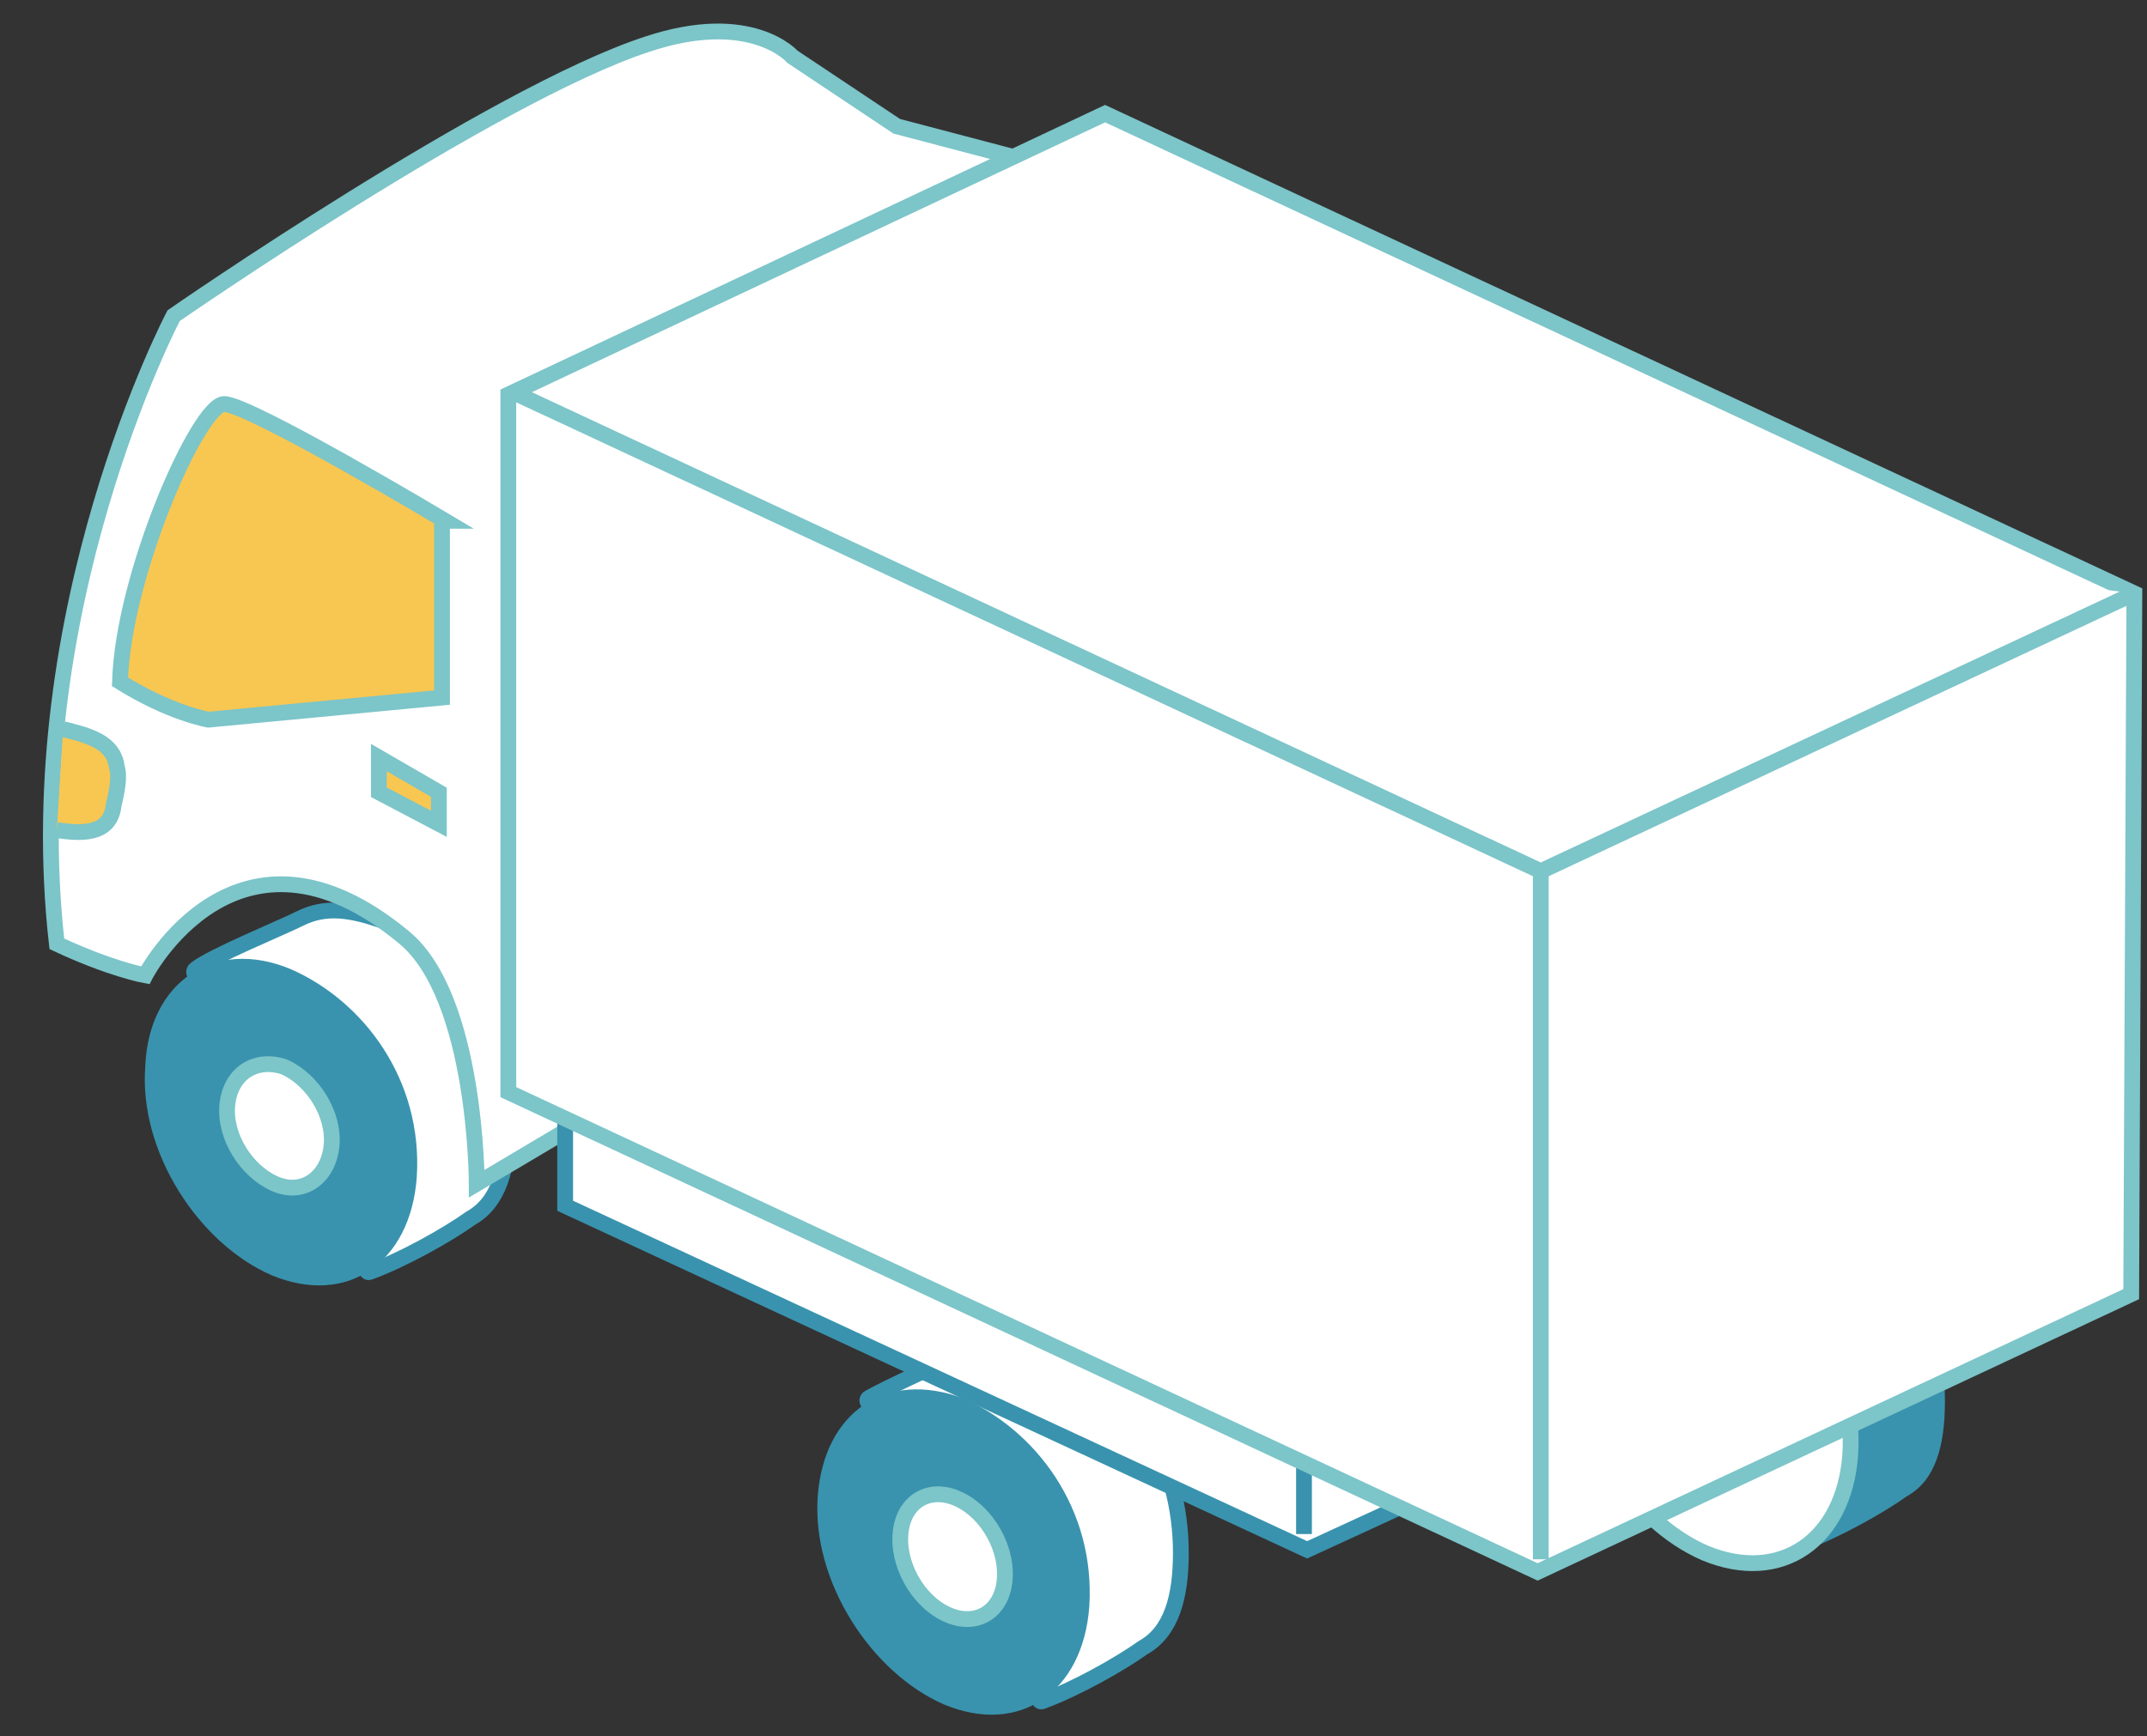<?xml version="1.0" encoding="utf-8"?>
<!-- Generator: Adobe Illustrator 23.0.0, SVG Export Plug-In . SVG Version: 6.00 Build 0)  -->
<svg version="1.1" xmlns="http://www.w3.org/2000/svg" xmlns:xlink="http://www.w3.org/1999/xlink" x="0px" y="0px"
	 viewBox="0 0 68 55" style="enable-background:new 0 0 68 55;" xml:space="preserve">
<rect x="0" y="0" width="68" height="55" fill="#333333" stroke="none"/>
<style type="text/css">
	.st0{display:none;}
	.st1{display:inline;}
	.st2{fill:#FFFFFF;stroke:#3993AE;stroke-width:0.5;stroke-miterlimit:10;}
	.st3{fill:#3993AE;}
	.st4{fill:#FFFFFF;stroke:#7CC5C9;stroke-width:0.5;stroke-miterlimit:10;}
	.st5{fill:#F8C751;stroke:#7CC5C9;stroke-width:0.5;stroke-miterlimit:10;}
	.st6{fill:none;stroke:#7CC5C9;stroke-width:0.5;stroke-miterlimit:10;}
	.st7{fill:none;stroke:#43BBBC;stroke-width:0.5;stroke-miterlimit:10;}
	.st8{fill:none;stroke:#3993AE;stroke-width:0.5;stroke-miterlimit:10;}
</style>
<g id="圖層_1" class="st0">
	<g class="st1">
		<polygon class="st2" points="34.9,46.9 8.7,34.7 8.7,15.5 26.6,7.2 52.7,19.4 52.7,38.6 		"/>
		<g>
			<path class="st2" d="M23.5,41.5c0,1.9-1.4,3-2.7,3.8c-0.3,0.2-1,0.6-1,0.6c-2-0.8-4.8-5.7-4.8-8.1c0,0,0.8-0.6,1.3-0.9
				c1-0.7,2.2-1.4,3.6-0.9C21.9,36.6,23.5,39.1,23.5,41.5z"/>
			
				<ellipse transform="matrix(0.892 -0.452 0.452 0.892 -16.912 12.446)" class="st3" cx="17.6" cy="41.6" rx="3.2" ry="4.7"/>
			<path class="st4" d="M19,42.2c0,0.9-0.6,1.4-1.4,1.1c-0.8-0.3-1.4-1.3-1.4-2.2c0-0.9,0.6-1.4,1.4-1.1C18.4,40.3,19,41.3,19,42.2z
				"/>
		</g>
		<g>
			<path class="st2" d="M46.4,49.3c0,1.9-1.4,3-2.7,3.8c-0.3,0.2-1,0.6-1,0.6c-2-0.8-4.8-5.7-4.8-8.1c0,0,0.8-0.6,1.3-0.9
				c1-0.7,2.2-1.4,3.6-0.9C44.8,44.5,46.4,47,46.4,49.3z"/>
			
				<ellipse transform="matrix(0.892 -0.452 0.452 0.892 -17.99 23.609)" class="st3" cx="40.4" cy="49.5" rx="3.2" ry="4.7"/>
			<path class="st4" d="M41.8,50c0,0.9-0.6,1.4-1.4,1.1c-0.8-0.3-1.4-1.3-1.4-2.2c0-0.9,0.6-1.4,1.4-1.1
				C41.2,48.1,41.8,49.1,41.8,50z"/>
		</g>
		<polygon class="st4" points="36,44.8 4.5,30.1 4.5,10.1 23.1,1.4 54.6,16.1 54.6,36.1 		"/>
		<path class="st4" d="M45.9,52.2c0,0,1.1-3.7-2.2-6.7c-1.7-1.6-4.2-2.1-4.9-1.9c-0.2,0-0.4-0.1-0.4-0.3c-0.1-2.1-0.4-12.1,0.7-13.5
			c1.3-1.6,12.1-6.7,12.1-6.7s1.3-1.1,3.4,0.3c2,1.4,5.8,4,6.7,5.7c0.9,1.7,3.1,6.6,3.3,9.5c0.2,2.9,0,6.8,0,6.8s0.2,2.1-1.2,2.9
			c-1.4,0.8-9.2,4.9-10.7,5.3C51.6,53.9,50.2,54,45.9,52.2z"/>
		<path class="st5" d="M64.2,43.2c-1.9,1.2-2.4,2.2-2.3,3.4c0,0.9,1.2,0,2.2-0.8C64.2,45.8,64.2,44.6,64.2,43.2z"/>
		<path class="st5" d="M40.3,33.8V40c0,0,3.2,1.4,4.5,2.3c1,0.8,2.2,2.2,2.9,3.1c0.1,0.2,0.5,0.1,0.4-0.2c-0.2-1.7-0.6-5.7-1.7-7.5
			C45,35.4,40.3,33.8,40.3,33.8z"/>
		<path class="st5" d="M50.2,49.3c0,0-0.4,2.8,1,2.6c2.2-0.2,4.4-0.8,4.1-2.1C55.1,48.6,52.9,48.9,50.2,49.3z"/>
		<polygon class="st4" points="56.5,48.6 56.5,50.1 60.7,47.8 60.7,46.3 		"/>
		<path class="st5" d="M63.5,37.3c-0.7-2.8-2-5.9-2.7-7.3c0,0-0.4-0.2-0.4-0.2l-12.1,6.4c-0.9,0.5,0.1,3.3,0.6,5.2
			c0.5,1.9,1.5,4,3,2.7c0.8-0.7,7.8-5.3,11.6-5.7C63.9,38.5,63.5,37.6,63.5,37.3z"/>
		<polyline class="st4" points="54.6,16.1 36,24.7 4.5,10.1 		"/>
		<line class="st6" x1="36" y1="24.7" x2="36" y2="44.4"/>
		<line class="st7" x1="34.9" y1="44.4" x2="34.9" y2="46.6"/>
	</g>
</g>
<g id="圖層_2" class="st0">
	<g class="st1">
		<polygon class="st2" points="34.3,46.9 60.5,34.7 60.5,15.5 42.7,7.2 16.5,19.4 16.5,38.6 		"/>
		<g>
			<path class="st2" d="M45.7,41.5c0,1.9,1.4,3,2.7,3.8c0.3,0.2,1,0.6,1,0.6c2-0.8,4.8-5.7,4.8-8.1c0,0-0.8-0.6-1.3-0.9
				c-1-0.7-2.2-1.4-3.6-0.9C47.3,36.6,45.7,39.1,45.7,41.5z"/>
			<ellipse transform="matrix(0.452 -0.892 0.892 0.452 -8.84 68.89)" class="st3" cx="51.6" cy="41.6" rx="4.7" ry="3.2"/>
			<path class="st4" d="M50.3,42.2c0,0.9,0.6,1.4,1.4,1.1C52.4,43,53,42,53,41.1c0-0.9-0.6-1.4-1.4-1.1
				C50.9,40.3,50.3,41.3,50.3,42.2z"/>
		</g>
		<g>
			<path class="st2" d="M22.9,49.3c0,1.9,1.4,3,2.7,3.8c0.3,0.2,1,0.6,1,0.6c2-0.8,4.8-5.7,4.8-8.1c0,0-0.8-0.6-1.3-0.9
				c-1-0.7-2.2-1.4-3.6-0.9C24.5,44.5,22.9,47,22.9,49.3z"/>
			<ellipse transform="matrix(0.452 -0.892 0.892 0.452 -28.353 52.815)" class="st3" cx="28.8" cy="49.5" rx="4.7" ry="3.2"/>
			<path class="st4" d="M27.4,50c0,0.9,0.6,1.4,1.4,1.1c0.8-0.3,1.4-1.3,1.4-2.2c0-0.9-0.6-1.4-1.4-1.1C28,48.1,27.4,49.1,27.4,50z"
				/>
		</g>
		<polygon class="st4" points="33.2,44.8 64.8,30.1 64.8,10.1 46.2,1.4 14.6,16.1 14.6,36.1 		"/>
		<path class="st4" d="M23.4,52.2c0,0-1.1-3.7,2.2-6.7c1.7-1.6,4.2-2.1,4.9-1.9c0.2,0,0.4-0.1,0.4-0.3c0.1-2.1,0.4-12.1-0.7-13.5
			C28.8,28.2,18,23.1,18,23.1s-1.3-1.1-3.4,0.3c-2,1.4-5.8,4-6.7,5.7c-0.9,1.7-3.1,6.6-3.3,9.5c-0.2,2.9,0,6.8,0,6.8
			s-0.2,2.1,1.2,2.9c1.4,0.8,9.2,4.9,10.7,5.3C17.6,53.9,19,54,23.4,52.2z"/>
		<path class="st5" d="M5,43.2c1.9,1.2,2.4,2.2,2.3,3.4c0,0.9-1.2,0-2.2-0.8C5.1,45.8,5,44.6,5,43.2z"/>
		<path class="st5" d="M29,33.8V40c0,0-3.2,1.4-4.5,2.3c-1,0.8-2.2,2.2-2.9,3.1c-0.1,0.2-0.5,0.1-0.4-0.2c0.2-1.7,0.6-5.7,1.7-7.5
			C24.2,35.4,29,33.8,29,33.8z"/>
		<path class="st5" d="M19,49.3c0,0,0.4,2.8-1,2.6c-2.2-0.2-4.4-0.8-4.1-2.1C14.1,48.6,16.3,48.9,19,49.3z"/>
		<polygon class="st4" points="12.8,48.6 12.8,50.1 8.6,47.8 8.6,46.3 		"/>
		<path class="st5" d="M5.7,37.3c0.7-2.8,2-5.9,2.7-7.3c0,0,0.4-0.2,0.4-0.2L21,36.3c0.9,0.5-0.1,3.3-0.6,5.2c-0.5,1.9-1.5,4-3,2.7
			c-0.8-0.7-7.8-5.3-11.6-5.7C5.4,38.5,5.7,37.6,5.7,37.3z"/>
		<polyline class="st4" points="14.6,16.1 33.2,24.7 64.8,10.1 		"/>
		<line class="st6" x1="33.2" y1="24.7" x2="33.2" y2="44.4"/>
		<line class="st7" x1="34.3" y1="44.4" x2="34.3" y2="46.6"/>
	</g>
</g>
<g id="圖層_3" class="st0">
	<g class="st1">
		<g>
			<path class="st2" d="M40.1,45.8c0.2,2.7-1.9,5.1-4,6.6c-0.1,0.1,0.4,1.6,0.1,1.5c-1.1-0.4-2.5-1.2-3.2-1.7
				c-0.9-0.5-1.2-1.6-1.2-3c0-2.9,1.5-5.5,3.9-6.4c1.1-0.4,1.9-0.5,2.7-0.1c0.6,0.3,2.8,1.2,3.3,1.6C42.1,44.6,40.1,45.3,40.1,45.8z
				"/>
			<path class="st3" d="M43.3,47.4c0.2,2.7-1.7,5.6-4,6.6c-2.4,1-4.4-0.4-4.6-3.1c-0.2-3.1,1.7-5.6,4-6.6
				C41.1,43.4,43.2,44.7,43.3,47.4z"/>
			<ellipse transform="matrix(0.482 -0.876 0.876 0.482 -22.99 59.724)" class="st4" cx="39" cy="49.3" rx="2.1" ry="1.5"/>
		</g>
		<g>
			<path class="st3" d="M16,41c0.2,2.7-1.9,5.1-4,6.6c-0.1,0.1,0.4,1.6,0.1,1.5c-1.1-0.4-2.5-1.2-3.2-1.7c-0.9-0.5-1.2-1.6-1.2-3
				c0-2.9,1.5-5.5,3.9-6.4c1.1-0.4,1.9-0.5,2.7-0.1c0.6,0.3,2.8,1.2,3.3,1.6C17.9,39.7,16,40.4,16,41z"/>
			<path class="st4" d="M19.2,42.6c0.2,2.7-1.7,5.6-4,6.6c-2.4,1-4.4-0.4-4.6-3.1c-0.2-3.1,1.7-5.6,4-6.6C17,38.5,19,39.9,19.2,42.6
				z"/>
			
				<ellipse transform="matrix(0.482 -0.876 0.876 0.482 -31.204 36.075)" class="st4" cx="14.9" cy="44.4" rx="2.1" ry="1.5"/>
		</g>
		<g>
			<path class="st2" d="M61.4,32.2c0.2,2.7-1.9,5.1-4,6.6c-0.1,0.1,0.4,1.6,0.1,1.5c-1.1-0.4-2.5-1.2-3.2-1.7
				c-0.9-0.5-1.2-1.6-1.2-3c0-2.9,1.5-5.5,3.9-6.4c1.1-0.4,1.9-0.5,2.7-0.1c0.6,0.3,2.8,1.2,3.3,1.6C63.4,31,61.4,31.6,61.4,32.2z"
				/>
			<path class="st3" d="M64.7,33.8c0.2,2.7-1.7,5.6-4,6.6c-2.4,1-4.4-0.4-4.6-3.1c-0.2-3.1,1.7-5.6,4-6.6
				C62.4,29.7,64.5,31.1,64.7,33.8z"/>
			<path class="st4" d="M62,35c0.1,1-0.6,2.1-1.5,2.5c-0.9,0.4-1.7-0.2-1.8-1.2c-0.1-1,0.6-2.1,1.5-2.5C61.2,33.5,62,34,62,35z"/>
		</g>
		<path class="st4" d="M40.8,4l3.3-2.2c0,0,1.3-1.5,4.6-0.4c4.8,1.6,15,8.6,15,8.6s4.9,9.3,3.7,19.9c-1.7,0.8-2.8,1-2.8,1
			s-2.9-5.6-8.2-1.2c-2.3,1.9-2.3,7.8-2.3,7.8l-3.2-1.9l0-5.6l-2.6-1.7l-12-7.2L37.1,5L40.8,4z"/>
		<g>
			<polygon class="st2" points="27.8,49.1 51.3,38.2 51.3,17.5 33.6,9.3 10.1,20.2 10.2,41 			"/>
			<line class="st8" x1="28" y1="46" x2="28" y2="48.6"/>
			<polygon class="st4" points="20.6,49.8 53.1,34.6 53.1,12.5 34.2,3.6 1.7,18.8 1.8,41 			"/>
			<polyline class="st4" points="1.7,18.8 20.5,27.6 53,12.4 			"/>
			<line class="st6" x1="20.5" y1="27.6" x2="20.5" y2="49.4"/>
		</g>
		<path class="st5" d="M55.2,16.5c0,0,6.2-3.7,7-3.7c0.8,0,3.2,5.4,3.3,8.8c-1.6,1-2.8,1.2-2.8,1.2l-7.4-0.7V16.5z"/>
		<polygon class="st5" points="55.3,25.1 55.3,26.1 57.3,25.1 57.3,24 		"/>
		<path class="st5" d="M67.3,23.1c-0.8,0.2-1.6,0.4-1.7,1.2c-0.1,0.3,0,0.8,0.1,1.2c0.1,1,1.1,0.9,1.8,0.8"/>
	</g>
</g>
<g id="圖層_4">
	<g>
		<g>
			<path class="st2" d="M29.1,45.8c-0.2,2.7,1.9,5.1,4,6.6c0.1,0.1-0.4,1.6-0.1,1.5c1.1-0.4,2.5-1.2,3.2-1.7c0.9-0.5,1.2-1.6,1.2-3
				c0-2.9-1.5-5.5-3.9-6.4c-1.1-0.4-1.9-0.5-2.7-0.1C30.2,43,28,44,27.5,44.3C27.2,44.6,29.2,45.3,29.1,45.8z"/>
			<path class="st3" d="M25.9,47.4c-0.2,2.7,1.7,5.6,4,6.6c2.4,1,4.4-0.4,4.6-3.1c0.2-3.1-1.7-5.6-4-6.6
				C28.1,43.4,26.1,44.7,25.9,47.4z"/>
			<ellipse transform="matrix(0.876 -0.482 0.482 0.876 -20.047 20.687)" class="st4" cx="30.2" cy="49.3" rx="1.5" ry="2.1"/>
		</g>
		<g>
			<path class="st3" d="M53.3,41c-0.2,2.7,1.9,5.1,4,6.6c0.1,0.1-0.4,1.6-0.1,1.5c1.1-0.4,2.5-1.2,3.2-1.7c0.9-0.5,1.2-1.6,1.2-3
				c0-2.9-1.5-5.5-3.9-6.4c-1.1-0.4-1.9-0.5-2.7-0.1c-0.6,0.3-2.8,1.2-3.3,1.6C51.3,39.7,53.3,40.4,53.3,41z"/>
			<path class="st4" d="M50,42.6c-0.2,2.7,1.7,5.6,4,6.6c2.4,1,4.4-0.4,4.6-3.1c0.2-3.1-1.7-5.6-4-6.6C52.3,38.5,50.2,39.9,50,42.6z
				"/>
			
				<ellipse transform="matrix(0.876 -0.482 0.482 0.876 -14.702 31.719)" class="st4" cx="54.3" cy="44.4" rx="1.5" ry="2.1"/>
		</g>
		<g>
			<path class="st2" d="M7.8,32.2c-0.2,2.7,1.9,5.1,4,6.6c0.1,0.1-0.4,1.6-0.1,1.5c1.1-0.4,2.5-1.2,3.2-1.7c0.9-0.5,1.2-1.6,1.2-3
				c0-2.9-1.5-5.5-3.9-6.4c-1.1-0.4-1.9-0.5-2.7-0.1c-0.6,0.3-2.8,1.2-3.3,1.6C5.8,31,7.8,31.6,7.8,32.2z"/>
			<path class="st3" d="M4.6,33.8c-0.2,2.7,1.7,5.6,4,6.6c2.4,1,4.4-0.4,4.6-3.1c0.2-3.1-1.7-5.6-4-6.6C6.8,29.7,4.7,31.1,4.6,33.8z
				"/>
			<path class="st4" d="M7.2,35c-0.1,1,0.6,2.1,1.5,2.5c0.9,0.4,1.7-0.2,1.8-1.2c0.1-1-0.6-2.1-1.5-2.5C8.1,33.5,7.3,34,7.2,35z"/>
		</g>
		<path class="st4" d="M28.4,4l-3.3-2.2c0,0-1.3-1.5-4.6-0.4C15.6,3,5.5,10,5.5,10s-4.9,9.3-3.7,19.9c1.7,0.8,2.8,1,2.8,1
			s2.9-5.6,8.2-1.2c2.3,1.9,2.3,7.8,2.3,7.8l3.2-1.9l0-5.6l2.6-1.7l12-7.2L32.2,5L28.4,4z"/>
		<g>
			<polygon class="st2" points="41.4,49.1 17.9,38.2 17.9,17.5 35.6,9.3 59.1,20.2 59,41 			"/>
			<line class="st8" x1="41.3" y1="46" x2="41.3" y2="48.6"/>
			<polygon class="st4" points="48.7,49.8 16.1,34.6 16.1,12.5 35,3.6 67.6,18.8 67.5,41 			"/>
			<polyline class="st4" points="67.6,18.8 48.8,27.6 16.2,12.4 			"/>
			<line class="st6" x1="48.8" y1="27.6" x2="48.8" y2="49.4"/>
		</g>
		<path class="st5" d="M14.1,16.5c0,0-6.2-3.7-7-3.7c-0.8,0-3.2,5.4-3.3,8.8c1.6,1,2.8,1.2,2.8,1.2l7.4-0.7V16.5z"/>
		<polygon class="st5" points="13.9,25.1 13.9,26.1 12,25.1 12,24 		"/>
		<path class="st5" d="M2,23.1c0.8,0.2,1.6,0.4,1.7,1.2c0.1,0.3,0,0.8-0.1,1.2c-0.1,1-1.1,0.9-1.8,0.8"/>
	</g>
</g>
</svg>
